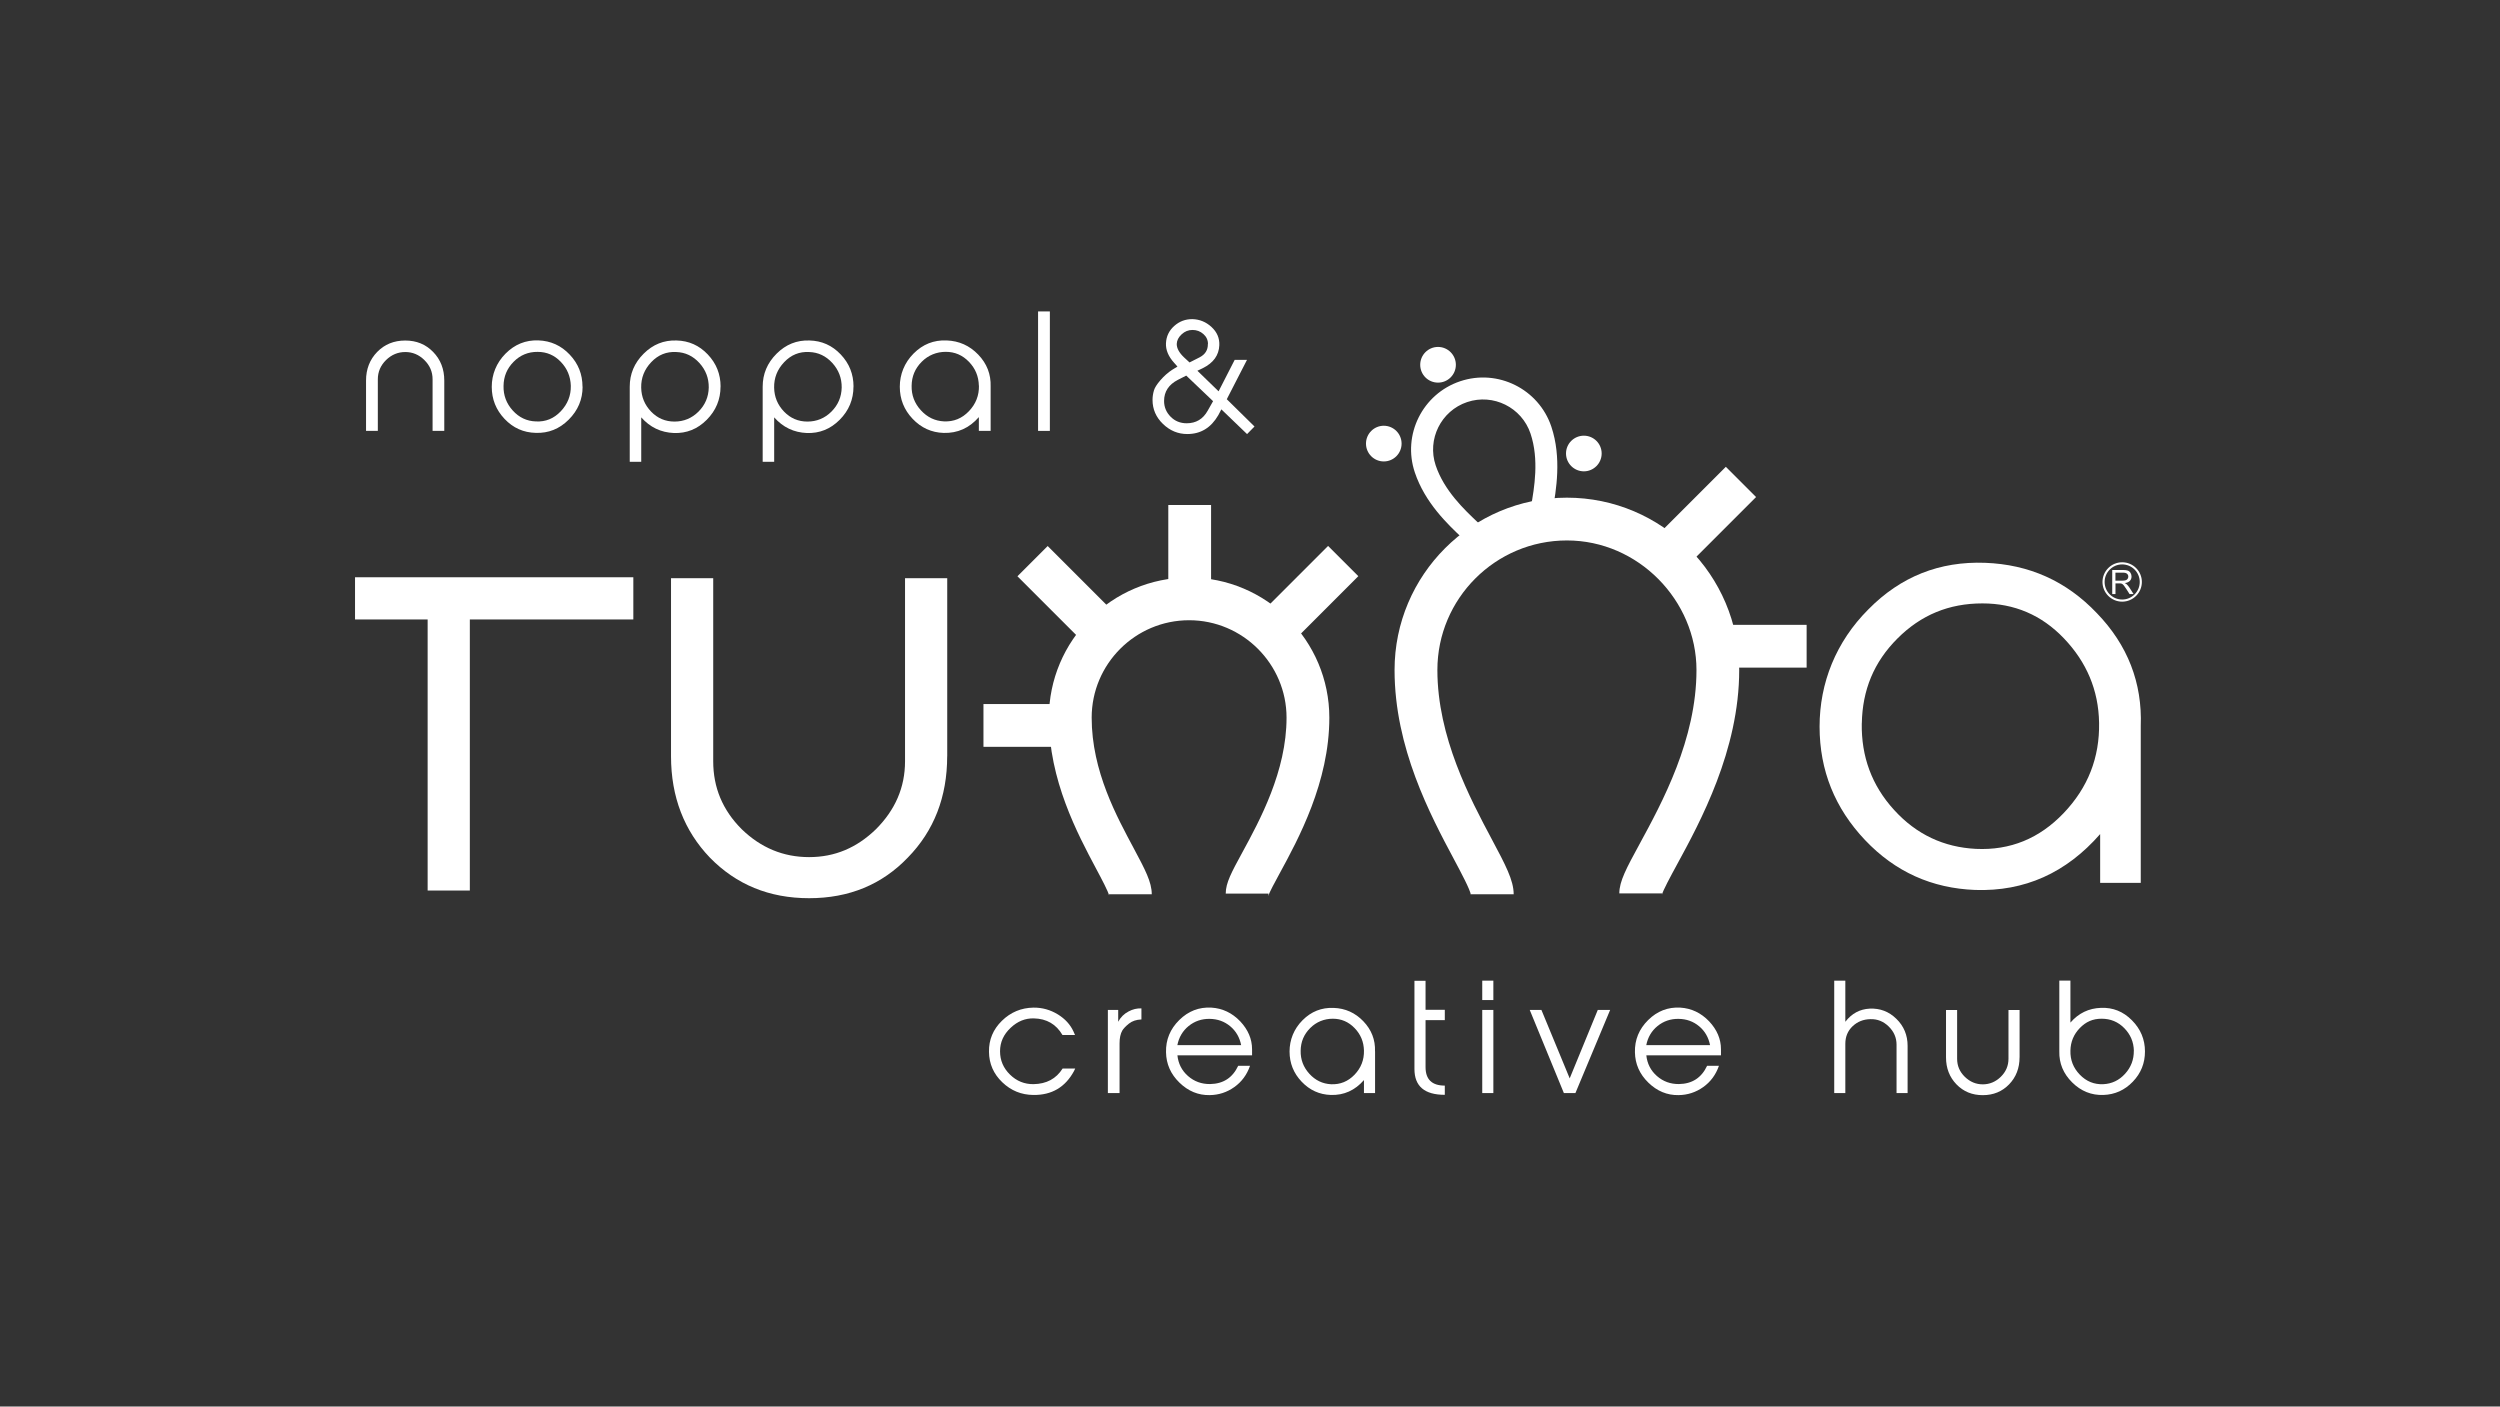<?xml version="1.0" encoding="UTF-8"?>
<svg id="Layer_1" data-name="Layer 1" xmlns="http://www.w3.org/2000/svg" version="1.1" viewBox="0 0 515.45 290">
  <rect x="0" y="0" width="515.45" height="290" fill="#333333" stroke="none"/>
  <defs>
    <style>
      .cls-1 {
        fill: #fff;
        stroke-width: 0px;
      }
    </style>
  </defs>
  <g>
    <g>
      <path class="cls-1" d="M441.37,182.03h-8.36v-10.06c-7.01,8.02-15.59,11.86-25.76,11.52-8.93-.34-16.5-3.73-22.71-10.28-6.21-6.55-9.38-14.35-9.38-23.39s3.39-17.51,10.06-24.18c6.67-6.78,14.69-9.94,24.07-9.6,9.04.34,16.72,3.73,23.05,10.39,6.33,6.55,9.38,14.35,9.04,23.28v32.31ZM383.86,149.15c-.11,6.78,2.03,12.77,6.67,17.85,4.63,5.09,10.28,7.68,16.84,8.02,7.12.34,13.11-2.15,18.08-7.34,5.08-5.31,7.46-11.52,7.34-18.64-.11-6.78-2.6-12.54-7.23-17.4-4.63-4.86-10.28-7.23-16.83-7.23-6.89,0-12.65,2.37-17.51,7.23-4.86,4.86-7.23,10.62-7.35,17.51Z"/>
      <path class="cls-1" d="M195.29,155.93c0,8.36-2.71,15.37-8.13,20.9-5.31,5.54-12.09,8.36-20.34,8.36s-15.03-2.82-20.45-8.36c-5.31-5.54-8.02-12.54-8.02-20.9v-36.72h8.7v37.74c0,5.42,1.92,10.06,5.87,14.01,3.96,3.84,8.59,5.76,13.9,5.76s9.83-1.92,13.79-5.76c3.95-3.96,5.99-8.59,5.99-14.01v-37.74h8.7v36.72Z"/>
      <path class="cls-1" d="M96.87,183.61h-8.7v-64.29h8.7v64.29Z"/>
      <path class="cls-1" d="M73.2,127.72v-8.7h57.38v8.7h-57.38Z"/>
      <path class="cls-1" d="M261.49,184.73s.05-.18.05-.49h-8.82c0-2.2,1.2-4.4,3.38-8.41,3.65-6.7,9.16-16.83,9.16-27.86s-9.01-20.09-20.09-20.09-20.09,9.01-20.09,20.09,5.25,20.51,8.72,27.02c2.29,4.29,3.67,6.88,3.67,9.39h-8.82c0,.08,0,.16.02.26-.16-.82-1.54-3.41-2.65-5.49-3.88-7.29-9.76-18.3-9.76-31.17,0-15.94,12.97-28.91,28.91-28.91s28.91,12.97,28.91,28.91c0,13.27-6.4,25.04-10.23,32.07-.97,1.78-2.17,3.99-2.35,4.68Z"/>
      <path class="cls-1" d="M303.74,113.22c-.21-.37-1.31-1.41-2.19-2.24-3.08-2.91-7.74-7.31-9.84-13.57-2.61-7.76,1.58-16.19,9.34-18.8,7.76-2.61,16.19,1.58,18.8,9.34,2.17,6.46.98,13.23.27,17.28-.18,1.02-.4,2.3-.38,2.66,0,0,0-.1-.06-.24l-4.29,1.44c-.36-1.07-.14-2.34.27-4.65.68-3.86,1.7-9.69-.1-15.05-1.81-5.39-7.68-8.3-13.06-6.49-5.39,1.81-8.3,7.67-6.49,13.06,1.74,5.19,5.91,9.12,8.66,11.72,1.82,1.72,2.91,2.75,3.32,3.97l-4.29,1.44s.03.08.05.12Z"/>
      <rect class="cls-1" x="240.88" y="104.12" width="8.82" height="18.87"/>
      <rect class="cls-1" x="202.77" y="145.16" width="18.87" height="8.82"/>
      <rect class="cls-1" x="215.15" y="112.94" width="8.82" height="18.87" transform="translate(-22.22 191.09) rotate(-45)"/>
      <rect class="cls-1" x="260.85" y="117.96" width="18.87" height="8.82" transform="translate(-7.36 226.99) rotate(-45.01)"/>
      <rect class="cls-1" x="353.62" y="128.83" width="18.87" height="8.82"/>
      <rect class="cls-1" x="342.84" y="101.63" width="18.87" height="8.82" transform="translate(28.2 280.15) rotate(-45)"/>
      <path class="cls-1" d="M342.66,184.54s.03-.13.03-.34h-8.82c0-2.49,1.47-5.2,4.14-10.11,4.69-8.62,11.77-21.64,11.77-35.95s-11.98-26.71-26.71-26.71-26.71,11.98-26.71,26.71c0,13.85,6.75,26.51,11.21,34.88,2.82,5.29,4.52,8.48,4.52,11.36h-8.82s0,.08,0,.13c-.15-1.07-2-4.55-3.49-7.34-4.88-9.15-12.25-22.98-12.25-39.03,0-19.59,15.94-35.53,35.53-35.53s35.53,15.94,35.53,35.53c0,16.55-8.04,31.33-12.85,40.16-1.29,2.38-2.9,5.34-3.1,6.23Z"/>
      <path class="cls-1" d="M330.23,93.5c0,2.03-1.65,3.68-3.67,3.68s-3.68-1.65-3.68-3.68,1.65-3.67,3.68-3.67,3.67,1.64,3.67,3.67Z"/>
      <path class="cls-1" d="M288.98,91.46c0,2.03-1.64,3.68-3.67,3.68s-3.67-1.65-3.67-3.68,1.65-3.68,3.67-3.68,3.67,1.65,3.67,3.68Z"/>
      <path class="cls-1" d="M300.17,75.21c0,2.03-1.64,3.68-3.68,3.68s-3.67-1.65-3.67-3.68,1.65-3.68,3.67-3.68,3.68,1.65,3.68,3.68Z"/>
    </g>
    <g>
      <g>
        <path class="cls-1" d="M221.68,220.32l-.24.51c-1.8,3.33-4.59,4.97-8.36,4.93-2.49-.02-4.63-.89-6.43-2.62-1.8-1.72-2.72-3.82-2.74-6.28-.04-2.49.85-4.62,2.66-6.39,1.81-1.77,3.98-2.68,6.51-2.72,1.8-.02,3.49.45,5.05,1.41,1.48.92,2.54,2.08,3.19,3.49l.33.75h-2.59c-1.29-2.22-3.25-3.37-5.91-3.43-1.77-.04-3.35.6-4.76,1.93-1.47,1.37-2.2,2.98-2.2,4.85s.68,3.47,2.05,4.81c1.37,1.34,2.98,1.99,4.85,1.97,2.67-.04,4.67-1.11,6-3.22h2.59Z"/>
        <path class="cls-1" d="M235.34,210.19c-1.06.04-1.92.33-2.59.87-.66.54-1.11,1.01-1.35,1.41-.38.66-.57,1.54-.57,2.65v10.25h-2.41v-17.14h2.13v2.44c.48-.92,1.19-1.63,2.14-2.13.86-.46,1.74-.67,2.65-.63v2.29Z"/>
        <path class="cls-1" d="M258.16,217.59h-15.4c.18,1.72.91,3.15,2.19,4.27,1.28,1.12,2.8,1.67,4.54,1.65,2.71-.04,4.64-1.29,5.8-3.76h2.44c-.64,1.84-1.72,3.31-3.25,4.39-1.52,1.08-3.22,1.63-5.08,1.65-2.35.04-4.42-.82-6.22-2.57-1.8-1.75-2.73-3.84-2.77-6.27-.06-2.57.85-4.78,2.72-6.63,1.87-1.85,4.08-2.71,6.63-2.57,2.29.14,4.27,1.08,5.95,2.83,1.62,1.72,2.44,3.65,2.44,5.77v1.23ZM255.9,215.48c-.32-1.6-1.07-2.9-2.26-3.89s-2.6-1.5-4.24-1.52c-1.64-.02-3.08.47-4.32,1.47-1.23,1-2.01,2.32-2.33,3.94h13.14Z"/>
        <path class="cls-1" d="M283.51,216.77v8.6h-2.29v-2.68c-1.86,2.13-4.13,3.15-6.83,3.07-2.36-.08-4.36-.99-6.02-2.74-1.66-1.74-2.49-3.82-2.49-6.22s.89-4.66,2.68-6.45c1.78-1.79,3.92-2.64,6.4-2.54,2.41.08,4.45,1,6.13,2.75s2.49,3.82,2.41,6.21ZM281.22,216.61c-.04-1.81-.68-3.35-1.93-4.64-1.25-1.29-2.74-1.93-4.49-1.93s-3.39.64-4.67,1.93c-1.29,1.29-1.94,2.84-1.96,4.67-.04,1.81.56,3.39,1.79,4.75,1.24,1.36,2.73,2.07,4.48,2.16,1.89.08,3.5-.58,4.84-1.97,1.34-1.4,1.98-3.05,1.94-4.96Z"/>
        <path class="cls-1" d="M297.88,225.73c-4.17,0-6.25-1.77-6.25-5.32v-18.19h2.29v5.98h3.97v2.13h-3.97v9.68c0,2.55,1.32,3.82,3.97,3.82v1.89Z"/>
        <path class="cls-1" d="M307.9,206.19h-2.29v-4h2.29v4ZM307.9,225.37h-2.29v-17.14h2.29v17.14Z"/>
        <path class="cls-1" d="M331.98,208.23l-7.16,17.14h-2.38l-7.04-17.14h2.41l5.83,14.11,5.79-14.11h2.54Z"/>
        <path class="cls-1" d="M354.84,217.59h-15.4c.18,1.72.91,3.15,2.19,4.27,1.28,1.12,2.8,1.67,4.54,1.65,2.71-.04,4.64-1.29,5.8-3.76h2.44c-.64,1.84-1.72,3.31-3.25,4.39-1.52,1.08-3.22,1.63-5.08,1.65-2.35.04-4.42-.82-6.22-2.57-1.8-1.75-2.73-3.84-2.77-6.27-.06-2.57.85-4.78,2.72-6.63,1.87-1.85,4.08-2.71,6.63-2.57,2.29.14,4.27,1.08,5.95,2.83,1.62,1.72,2.44,3.65,2.44,5.77v1.23ZM352.58,215.48c-.32-1.6-1.07-2.9-2.26-3.89s-2.6-1.5-4.24-1.52c-1.64-.02-3.08.47-4.32,1.47-1.23,1-2.01,2.32-2.33,3.94h13.14Z"/>
      </g>
      <g>
        <path class="cls-1" d="M393.32,225.37h-2.29v-9.98c0-1.44-.54-2.69-1.61-3.74-1.07-1.05-2.33-1.56-3.76-1.52-1.46.02-2.68.51-3.69,1.46-1,.95-1.5,2.16-1.5,3.62v10.16h-2.29v-23.18h2.29v8.48c1.31-1.7,2.98-2.61,5.03-2.71,2.13-.1,3.96.6,5.5,2.11,1.54,1.5,2.31,3.36,2.31,5.56v9.74Z"/>
        <path class="cls-1" d="M416.39,218.01c0,2.22-.72,4.08-2.15,5.56-1.43,1.48-3.24,2.23-5.43,2.23s-3.99-.74-5.43-2.23c-1.43-1.48-2.15-3.34-2.15-5.56v-9.77h2.29v10.06c0,1.45.53,2.69,1.59,3.72,1.06,1.03,2.29,1.55,3.7,1.55s2.65-.52,3.71-1.55c1.06-1.04,1.59-2.28,1.59-3.72v-10.06h2.29v9.77Z"/>
        <path class="cls-1" d="M442.25,216.8c0,2.41-.83,4.48-2.5,6.22-1.67,1.74-3.69,2.66-6.08,2.74-2.46.08-4.61-.78-6.43-2.59-1.82-1.8-2.71-3.94-2.65-6.41v-14.58h2.29v8.66c1.68-1.94,3.78-2.96,6.3-3.04,2.46-.1,4.59.75,6.38,2.56,1.79,1.8,2.69,3.95,2.69,6.43ZM439.96,216.64c-.04-1.81-.7-3.36-1.98-4.66-1.28-1.3-2.83-1.94-4.67-1.94s-3.25.64-4.5,1.93c-1.25,1.29-1.89,2.83-1.93,4.64-.06,1.91.58,3.56,1.93,4.96s2.96,2.05,4.83,1.97c1.77-.08,3.27-.79,4.5-2.14,1.23-1.35,1.83-2.93,1.81-4.76Z"/>
      </g>
    </g>
    <g>
      <path class="cls-1" d="M91.62,88.84h-2.43v-10.64c0-1.53-.56-2.85-1.69-3.96-1.12-1.11-2.44-1.66-3.94-1.66s-2.84.55-3.97,1.66c-1.12,1.11-1.69,2.43-1.69,3.96v10.64h-2.43v-10.38c0-2.36.77-4.33,2.3-5.9,1.53-1.57,3.46-2.35,5.78-2.35s4.22.78,5.75,2.35c1.53,1.57,2.3,3.53,2.3,5.9v10.38Z"/>
      <path class="cls-1" d="M120.12,79.73c0,2.62-.95,4.88-2.86,6.79s-4.17,2.82-6.79,2.73c-2.54-.06-4.68-1.02-6.44-2.88s-2.64-4.06-2.64-6.61.95-4.95,2.84-6.85c1.9-1.91,4.15-2.82,6.77-2.73,2.54.09,4.69,1.06,6.45,2.92,1.77,1.86,2.65,4.07,2.65,6.63ZM117.69,79.54c-.06-1.92-.75-3.57-2.07-4.94-1.31-1.37-2.9-2.05-4.76-2.05-1.94-.02-3.6.66-4.96,2.04-1.37,1.38-2.06,3.04-2.08,4.99-.04,1.93.59,3.61,1.89,5.05,1.3,1.44,2.89,2.2,4.77,2.26,2.01.11,3.72-.59,5.14-2.09,1.42-1.5,2.11-3.25,2.07-5.26Z"/>
      <path class="cls-1" d="M148.56,79.7c0,2.66-.95,4.95-2.84,6.85-1.9,1.91-4.15,2.82-6.77,2.73-2.68-.11-4.93-1.18-6.74-3.23v9.17h-2.37v-15.5c0-2.62.95-4.88,2.86-6.79,1.91-1.91,4.17-2.82,6.79-2.73,2.54.06,4.68,1.02,6.44,2.88,1.76,1.85,2.64,4.06,2.64,6.61ZM146.13,79.89c.02-1.92-.62-3.61-1.93-5.05-1.31-1.44-2.9-2.2-4.78-2.26-2.01-.11-3.73.59-5.15,2.09s-2.11,3.25-2.07,5.26c.04,1.93.73,3.57,2.05,4.94s2.93,2.05,4.82,2.05,3.57-.68,4.94-2.05c1.37-1.37,2.08-3.03,2.12-4.98Z"/>
      <path class="cls-1" d="M175.97,79.7c0,2.66-.95,4.95-2.84,6.85-1.9,1.91-4.15,2.82-6.77,2.73-2.68-.11-4.93-1.18-6.74-3.23v9.17h-2.37v-15.5c0-2.62.95-4.88,2.86-6.79,1.91-1.91,4.17-2.82,6.79-2.73,2.54.06,4.68,1.02,6.44,2.88,1.76,1.85,2.64,4.06,2.64,6.61ZM173.54,79.89c.02-1.92-.62-3.61-1.93-5.05-1.31-1.44-2.9-2.2-4.78-2.26-2.01-.11-3.73.59-5.15,2.09s-2.11,3.25-2.07,5.26c.04,1.93.73,3.57,2.05,4.94s2.93,2.05,4.82,2.05,3.57-.68,4.94-2.05c1.37-1.37,2.08-3.03,2.12-4.98Z"/>
      <path class="cls-1" d="M204.25,79.7v9.14h-2.43v-2.84c-1.97,2.26-4.39,3.34-7.26,3.26-2.5-.08-4.64-1.05-6.4-2.91-1.76-1.85-2.64-4.06-2.64-6.61s.95-4.95,2.84-6.85c1.9-1.91,4.16-2.81,6.81-2.7,2.56.09,4.73,1.06,6.52,2.92,1.79,1.86,2.64,4.06,2.56,6.6ZM201.82,79.52c-.04-1.92-.73-3.57-2.05-4.93-1.32-1.37-2.91-2.05-4.77-2.05s-3.6.68-4.96,2.05c-1.37,1.37-2.06,3.02-2.08,4.96-.04,1.92.59,3.6,1.91,5.04,1.31,1.44,2.9,2.2,4.76,2.29,2.01.09,3.72-.61,5.14-2.1,1.42-1.48,2.11-3.24,2.07-5.27Z"/>
      <path class="cls-1" d="M216.46,88.84h-2.43v-24.63h2.43v24.63Z"/>
    </g>
    <path class="cls-1" d="M258.66,87.93l-1.54,1.57-5.3-5.1-.63,1.2c-1.51,2.6-3.63,3.89-6.39,3.89-1.91,0-3.58-.69-5.02-2.08-1.44-1.39-2.15-3.04-2.15-4.96,0-.66.1-1.32.3-1.98.16-.54.59-1.22,1.29-2.04.78-.9,1.6-1.63,2.47-2.19l1.08-.66-.69-.78c-1.18-1.3-1.74-2.64-1.68-4.02.06-1.42.63-2.61,1.7-3.57s2.33-1.43,3.77-1.41c1.48.04,2.79.58,3.92,1.62,1.13,1.04,1.67,2.29,1.61,3.75-.08,2.08-1.22,3.66-3.43,4.75l-1.09.52,4.37,4.24,3.32-6.49h2.54l-4.17,8.12,5.71,5.62ZM250.12,82.72l-5.54-5.28-1.71.87c-1.9.98-2.86,2.43-2.86,4.36,0,1.25.45,2.34,1.34,3.24.89.91,2,1.36,3.32,1.36,1.92,0,3.37-.86,4.33-2.59l1.11-1.96ZM249.06,70.93c0-.82-.32-1.51-.95-2.06-.63-.56-1.38-.84-2.24-.84s-1.59.3-2.24.9c-.65.6-.99,1.27-1.01,2,0,.88.5,1.8,1.5,2.75l1.14,1.05,2.07-1.05c1.16-.6,1.73-1.51,1.71-2.75Z"/>
  </g>
  <path class="cls-1" d="M435.5,122.5v-4.98h2.21c.44,0,.78.04,1.01.13.23.09.42.25.55.47.14.23.21.48.21.75,0,.35-.11.65-.34.89-.23.24-.58.4-1.06.46.17.08.31.17.4.25.19.18.38.4.55.66l.87,1.36h-.83l-.66-1.04c-.19-.3-.35-.53-.48-.69-.12-.16-.24-.27-.33-.33s-.2-.11-.3-.13c-.08-.02-.2-.02-.37-.02h-.76v2.21h-.66ZM436.16,119.72h1.42c.3,0,.54-.03.71-.09s.3-.16.39-.3c.09-.14.13-.29.13-.45,0-.24-.09-.43-.26-.58s-.44-.23-.81-.23h-1.58v1.65Z"/>
  <path class="cls-1" d="M437.55,124.05c-2.24,0-4.06-1.82-4.06-4.06s1.82-4.06,4.06-4.06,4.06,1.82,4.06,4.06-1.82,4.06-4.06,4.06ZM437.55,116.37c-1.99,0-3.62,1.62-3.62,3.62s1.62,3.62,3.62,3.62,3.62-1.62,3.62-3.62-1.62-3.62-3.62-3.62Z"/>
</svg>